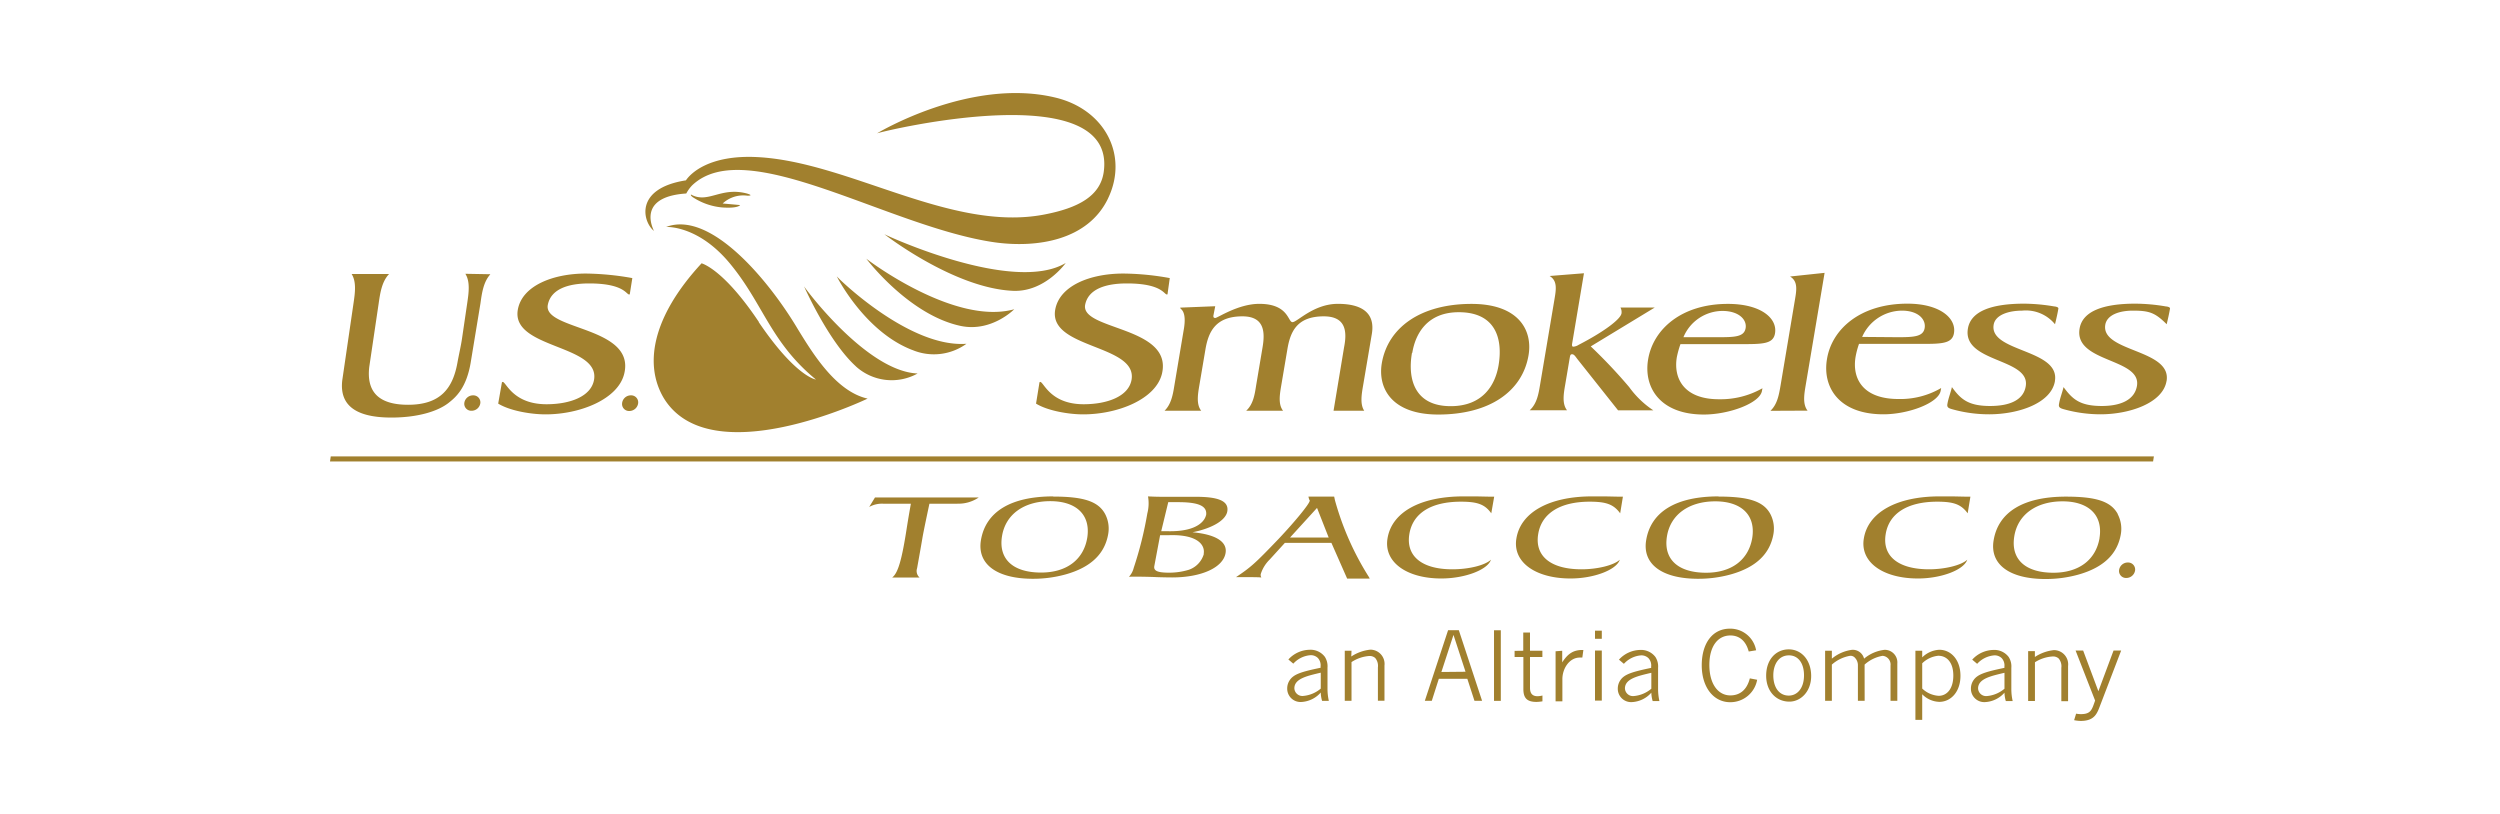 <svg xmlns="http://www.w3.org/2000/svg" viewBox="0 0 430 140"><defs><style>.a,.b{fill:none}.c{clip-path:url(#a)}.usstc-text{fill:#a1802e}</style><clipPath id="a"><path class="a" d="M56.76 16h316.49v107.99H56.76z"/></clipPath></defs><title>USSTC</title><path class="b" d="M0 0h430v140H0z"/><g class="c c"><path class="usstc-text" d="M366 96.75a1.51 1.51 0 0 0-1.52 1.33 1.2 1.2 0 0 0 1.26 1.33 1.53 1.53 0 0 0 1.5-1.33 1.21 1.21 0 0 0-1.24-1.33M338.44 88.29c-1.12-1.53-2.37-2-5.24-2-5.09 0-8.28 2-8.86 5.57-.63 3.77 2.13 6.06 7.45 6.06 2.74 0 5.55-.69 6.58-1.65-.59 1.77-4.49 3.23-8.47 3.23-6.09 0-10-2.85-9.32-6.87.73-4.53 5.71-7.25 13-7.25h1.87c1.07 0 2 .05 3.22.05h.24zM278.67 88.29c-1.12-1.53-2.37-2-5.24-2-5.09 0-8.28 2-8.86 5.57-.62 3.77 2.13 6.06 7.45 6.06 2.74 0 5.56-.69 6.59-1.65-.59 1.77-4.49 3.23-8.47 3.23-6.09 0-10-2.85-9.32-6.87.72-4.53 5.71-7.25 13-7.25h1.86c1.08 0 2 .05 3.22.05h.24zM256.5 88.29c-1.1-1.53-2.34-2-5.23-2-5.16 0-8.28 2-8.86 5.57-.62 3.77 2.12 6.06 7.38 6.06 2.89 0 5.62-.69 6.66-1.65-.6 1.77-4.54 3.23-8.55 3.23-6 0-9.91-2.85-9.25-6.87.72-4.53 5.64-7.25 13.07-7.25h1.8c1.08 0 2 .05 3.22.05h.26zM364.26 88.42c-1.17-2.17-3.7-3-8.91-3-7.31 0-11.65 2.64-12.45 7.54-.68 4.1 2.71 6.63 8.93 6.63a20.89 20.89 0 0 0 5.62-.75c4.35-1.22 6.77-3.55 7.34-7a5.38 5.38 0 0 0-.54-3.39m-3.13 4.11c-.64 3.73-3.55 5.95-7.93 5.95-4.86 0-7.38-2.34-6.73-6.28.61-3.75 3.81-6 8.3-6s7 2.38 6.35 6.34M295.59 85.38c-7.3 0-11.65 2.64-12.45 7.54-.68 4.1 2.71 6.63 8.93 6.63a20.83 20.83 0 0 0 5.62-.75c4.35-1.22 6.77-3.55 7.35-7a5.41 5.41 0 0 0-.54-3.39c-1.17-2.17-3.7-3-8.91-3m5.79 7.15c-.64 3.73-3.55 5.95-7.93 5.95-4.85 0-7.38-2.34-6.73-6.28.61-3.75 3.81-6 8.31-6s7 2.38 6.35 6.34M229.6 86l-.12-.58h-4.43c.2.88.26.52.22.73-.09.57-2.48 3.5-5.34 6.53-4.09 4.27-4.76 4.86-7.34 6.59h2.11c.61 0 1.79 0 2.26.06a.81.81 0 0 1-.11-.6 6.06 6.06 0 0 1 1.53-2.48l2.62-2.88h8l2.71 6.15h3.88l-.11-.23A49 49 0 0 1 229.6 86m-7.71 6.45l4.64-5.09 2 5.09zM205.72 85.45h-4.84c-1.45 0-2 0-3.42-.07a6.94 6.94 0 0 1-.12 2.93 62.67 62.67 0 0 1-2.34 9.36 3.52 3.52 0 0 1-.82 1.54c.86-.06 3.55 0 4.63.05s2.8.06 2.8.06c5 0 8.77-1.68 9.19-4.2.32-1.92-1.65-3.2-5.69-3.57 3.54-.71 5.82-2.15 6-3.68.23-1.77-1.73-2.42-5.38-2.42m1.34 9.8a4.06 4.06 0 0 1-2.59 2.75 11.46 11.46 0 0 1-3.39.5c-2 0-2.69-.32-2.55-1.13l1-5.32h1.57c5-.15 6.2 1.78 5.92 3.21m.41-6.68c-.11.6-1 2.89-6.53 2.79h-1.18l1.21-5h1.69c3.62 0 5.09.69 4.81 2.31M181.17 85.38c-7.3 0-11.64 2.64-12.45 7.54-.68 4.1 2.71 6.63 8.94 6.63a20.86 20.86 0 0 0 5.62-.75c4.35-1.22 6.77-3.55 7.34-7a5.39 5.39 0 0 0-.54-3.39c-1.17-2.17-3.7-3-8.92-3m5.84 7.12c-.63 3.73-3.55 5.95-7.93 5.95-4.86 0-7.37-2.34-6.72-6.28.61-3.75 3.8-6 8.3-6s7 2.38 6.35 6.34M164.69 86.64h-4.83s-1 4.65-1.21 5.93-.91 5.16-.91 5.16a1.5 1.5 0 0 0 .42 1.6h-4.7c1-.77 1.66-3 2.53-8.69.34-2.13.68-4 .68-4h-4.72a4.48 4.48 0 0 0-2.45.56l1-1.64h17.85a6.16 6.16 0 0 1-3.69 1.07M56.89 78.5l-.13.87h313.57l.14-.87H56.89zM190.59 34.11c3.54-7.37-.52-15.29-9.08-17.33-14.65-3.53-30.67 6.16-30.67 6.16 1.42-.5 41.33-10 39 6.64-.59 4.14-4.36 6.19-10.23 7.32-16 3.09-33.65-9.09-49.37-9.88-8.3-.42-11.49 2.84-12.26 4-8.92 1.39-7.44 7.15-5.5 8.7-.79-1.64-2-5.94 5.56-6.44a6.22 6.22 0 0 1 1-1.39c9.3-8.91 33.9 7.22 52.11 9.8 7.32 1 16-.4 19.43-7.55m-71.69-.66c2.94 1.58 5.09-1.4 9.6-.19.86.26.72.39 0 .36A5.2 5.2 0 0 0 124.3 35l3 .27s-.28.61-3.11.41a11 11 0 0 1-5.09-1.8c-.46-.38-.2-.43-.2-.43"/><path class="usstc-text" d="M130.54 55.4c-6.23-9.32-9.9-10.08-9.86-10.12-8.68 9.39-9.85 17.54-6.53 23.16 8 13.18 35.08.12 35.08.12-5.48-1.23-9.45-7.8-12-11.94-4.93-8.31-15-20.5-22.67-17.58 0 0 5.42-.37 10.9 6.18 5.84 7 7 13.58 14.88 20.06 0 0-3.44-.43-9.84-9.88m16.69 7.6a9.17 9.17 0 0 0 10.64 1.24c-8.76-.35-19.36-14.64-19.54-15 0 0 4.18 9.45 8.9 13.75m9.72-2.8a9.56 9.56 0 0 0 9.32-1.06c-9.82.73-22-11.2-22.31-11.6 0 0 4.76 9.51 13 12.67m8.41-4.12c5.27 1.05 9.12-2.89 9.12-2.89-10.2 2.84-25-8.33-25.45-8.7 0 0 7.34 9.74 16.33 11.59m-13.2-15.79c.5.29 22.21 10.3 31.18 4.94 0 0-3.58 5.05-9.1 4.79-10.2-.46-22.09-9.73-22.09-9.73M108.49 68a1.51 1.51 0 0 0-1.49 1.37 1.2 1.2 0 0 0 1.26 1.32 1.53 1.53 0 0 0 1.5-1.32 1.21 1.21 0 0 0-1.27-1.37m-27.11 0a1.51 1.51 0 0 0-1.52 1.33 1.2 1.2 0 0 0 1.26 1.32 1.52 1.52 0 0 0 1.5-1.32A1.21 1.21 0 0 0 81.38 68m291.26-2.45c-.64 3.8-6.42 5.71-11.33 5.71a23.41 23.41 0 0 1-6.33-.87c-.61-.17-.94-.32-.83-.88.15-1 .54-1.91.78-2.93 1.48 2 2.72 3.25 6.57 3.25 3.39 0 5.64-1.12 6.05-3.42.86-4.85-10.86-4-9.86-9.9.51-3 4.1-4.28 9.57-4.28a31.81 31.81 0 0 1 5.29.48c.17 0 .74.11.69.36-.11.72-.37 1.86-.57 2.7-2-2-3-2.34-5.82-2.34-2.29 0-4.44.71-4.74 2.42-.8 4.73 11.48 4.18 10.54 9.7m-19.2 0c-.64 3.8-6.26 5.71-11.33 5.71a23.33 23.33 0 0 1-6.33-.87c-.62-.17-.94-.32-.84-.88.16-1 .55-1.91.78-2.93 1.46 2 2.71 3.25 6.57 3.25 3.54 0 5.77-1.12 6.13-3.42.78-4.85-10.94-4-9.95-9.9.51-3 4.1-4.28 9.69-4.28a32 32 0 0 1 5.18.48c.16 0 .74.11.69.36-.11.72-.37 1.86-.58 2.7a6.47 6.47 0 0 0-5.66-2.34c-2.28 0-4.6.71-4.89 2.42-.8 4.73 11.47 4.18 10.53 9.7m-23.15-6.4c3.58 0 5.49 0 5.79-1.84.44-2.58-2.43-5.08-8-5.08-8.09 0-13 4.37-13.84 9.53-.81 4.78 2 9.5 9.7 9.5 4.31 0 9.53-1.95 9.86-4.08l.08-.44a13.89 13.89 0 0 1-7.34 1.89c-6.19 0-8-3.57-7.38-7.26a14.12 14.12 0 0 1 .59-2.22zm-10-1.2a7.53 7.53 0 0 1 6.83-4.52c2.86 0 4.17 1.54 3.92 3S329.27 58 326.42 58zm-15.78 12.71c1.2-1.11 1.48-2.82 1.74-4.32l2.48-14.78c.28-1.66.54-3.18-.84-4l5.94-.63-3.26 19.38c-.25 1.5-.54 3.21.33 4.32zm-5.05-11.47c3.68 0 5.53 0 5.84-1.84.45-2.58-2.39-5.08-8.1-5.08-8 0-12.85 4.37-13.72 9.53-.82 4.78 2 9.5 9.58 9.5 4.32 0 9.66-1.95 10-4.08l.08-.44a14.57 14.57 0 0 1-7.49 1.89c-6 0-7.86-3.57-7.23-7.26a16.22 16.22 0 0 1 .62-2.22zM289.55 58a7.32 7.32 0 0 1 6.69-4.52c2.88 0 4.28 1.54 4 3S298.4 58 295.53 58zm-17.11-11l-2 11.91c-.07.36-.12.72.17.72a2 2 0 0 0 .92-.32c4.4-2.27 7.21-4.41 7.37-5.41a1.62 1.62 0 0 0-.18-1h5.89l-11 6.68a90.33 90.33 0 0 1 6.61 7 16 16 0 0 0 4.16 4h-6.07l-7-8.82c-.33-.43-.56-.83-.91-.83s-.34.32-.42.7l-.78 4.62c-.26 1.5-.54 3.21.33 4.32h-6.43c1.24-1.11 1.53-2.82 1.78-4.32l2.49-14.78c.28-1.66.54-3.18-.84-4zm-9.53 14.1c.73-4.31-1.72-8.83-9.81-8.83-8.67 0-14.37 4-15.43 10.21-.72 4.3 1.72 8.82 9.7 8.82 8.86 0 14.49-4 15.54-10.2m-20-.4c.54-3.31 2.58-7 8-7 6.29 0 7.63 4.49 6.84 9.16-.56 3.28-2.64 7-8.23 7-6.12 0-7.46-4.53-6.66-9.17m-39.29-3.78c.71-3.77-.74-3.69-.55-4l6-.24-.27 1.39c-.07.31-.12.63.28.63s3.92-2.43 7.57-2.43c5.07 0 4.9 3.15 5.71 3.15s3.62-3.15 7.81-3.15c4 0 6.45 1.47 5.84 5.16l-1.51 8.91c-.26 1.5-.54 3.21.2 4.32h-5.28l1.81-10.91c.5-2.55.45-5.33-3.49-5.33-4.67 0-5.77 2.7-6.27 5.72l-1.05 6.2c-.25 1.5-.55 3.21.32 4.32h-6.35c1.22-1.11 1.48-2.82 1.71-4.32l1.11-6.59c.43-2.55.38-5.33-3.46-5.33-4.67 0-5.86 2.7-6.37 5.72l-1.05 6.2c-.25 1.5-.54 3.21.33 4.32h-6.31c1.15-1.11 1.45-2.82 1.69-4.32zM86.33 65.77c.57-.72 1.41 3.76 7.67 3.76 4 0 7.69-1.31 8.18-4.23 1-6.06-14.25-5.3-13.12-12 .71-4.18 6.12-6.25 11.7-6.25a48.1 48.1 0 0 1 8 .78l-.44 2.79c-.58.31-.58-1.87-7-1.87-3.67 0-6.59 1-7.1 3.71-.79 4.36 15.11 3.68 13.15 11.81-1.06 4.41-7.62 7-13.52 7-2.63 0-6.19-.64-8.16-1.85zm92.46 0c.57-.72 1.39 3.76 7.59 3.76 4 0 7.75-1.31 8.25-4.23 1-6.06-14.27-5.3-13.14-12 .72-4.18 6.06-6.25 11.71-6.25a46.32 46.32 0 0 1 8 .78l-.39 2.79c-.56.31-.56-1.87-7-1.87-3.71 0-6.66 1-7.17 3.71-.73 4.36 15.12 3.68 13.22 11.81-1.06 4.41-7.62 7-13.56 7-2.56 0-6.15-.64-8.1-1.85zm-94.44-18.6c-1.21 1.32-1.47 3.28-1.71 5L81 62.11c-.72 4.64-2.63 6.24-3.9 7.23-1.92 1.47-5.38 2.48-9.78 2.48-5.57 0-9-1.74-8.45-6.41l1.94-13.28c.25-1.7.53-3.65-.33-5h6.44c-1.25 1.32-1.53 3.28-1.78 5l-1.63 11c-.45 4 1.32 6.49 6.68 6.49 5.54 0 7.69-2.79 8.49-7.24.26-1.46.62-2.93.82-4.37l.87-5.92c.25-1.7.53-3.65-.33-5M227.14 114.83v-.21a1.85 1.85 0 0 0-.46-1.44 1.73 1.73 0 0 0-1.23-.49 4.43 4.43 0 0 0-3 1.46l-.85-.72a5.06 5.06 0 0 1 3.66-1.67 3.08 3.08 0 0 1 2.61 1.21 3 3 0 0 1 .46 1.87v3.64a9.55 9.55 0 0 0 .23 2.07h-1.16a5.47 5.47 0 0 1-.23-1.44 4.76 4.76 0 0 1-3.33 1.63 2.29 2.29 0 0 1-2.44-2.33 2.53 2.53 0 0 1 .44-1.43c.67-1 1.93-1.43 5.33-2.13m0 .85c-2.26.54-4.54 1-4.54 2.69a1.38 1.38 0 0 0 1.54 1.31 5.38 5.38 0 0 0 3-1.26zM232.42 112.92a7.33 7.33 0 0 1 3.28-1.18 2.45 2.45 0 0 1 2.43 2.74v6.05H237v-5.74a2.09 2.09 0 0 0-.47-1.62 1.43 1.43 0 0 0-1-.34 6.35 6.35 0 0 0-3.07 1.05v6.66h-1.16v-8.61h1.16zM245.07 120.54l4-12.14h1.85l4 12.14h-1.31l-1.23-3.79h-4.9l-1.21 3.79zm7-5L250 109.2l-2.08 6.38zM256.97 108.41h1.17v12.14h-1.17zM262 111.93v-3.13h1.16v3.13h2.13V113h-2.13v5.31c0 .89.35 1.44 1.3 1.44a4.06 4.06 0 0 0 .84-.12v1a7.64 7.64 0 0 1-1 .1c-1.59 0-2.28-.59-2.28-2.21V113h-1.51v-1.05zM268.7 111.93v2c1-1.56 2-2.18 3.64-2.13l-.18 1.3a3.51 3.51 0 0 0-.43 0c-1.8 0-3 1.89-3 3.71v3.82h-1.17v-8.61zM274.34 108.48h1.17v1.39h-1.17zm0 3.41h1.17v8.61h-1.17zM284 114.86v-.21a1.84 1.84 0 0 0-.46-1.44 1.74 1.74 0 0 0-1.23-.49 4.44 4.44 0 0 0-3 1.46l-.85-.72a5.06 5.06 0 0 1 3.66-1.67 3.08 3.08 0 0 1 2.61 1.21 3 3 0 0 1 .46 1.87v3.64a9.53 9.53 0 0 0 .23 2.07h-1.16a5.46 5.46 0 0 1-.23-1.44 4.76 4.76 0 0 1-3.33 1.62 2.29 2.29 0 0 1-2.44-2.33 2.53 2.53 0 0 1 .44-1.43c.67-1 1.94-1.43 5.33-2.13m0 .85c-2.26.54-4.54 1-4.54 2.69a1.38 1.38 0 0 0 1.54 1.31 5.39 5.39 0 0 0 3-1.26zM300.78 112.06c-.49-1.85-1.64-2.76-3.15-2.76-2.13 0-3.62 1.8-3.62 5.08s1.51 5.23 3.61 5.23c1.61 0 2.84-.92 3.35-2.93l1.26.24a4.68 4.68 0 0 1-4.63 3.86c-2.87 0-4.9-2.56-4.9-6.35s1.85-6.3 4.84-6.3a4.51 4.51 0 0 1 4.51 3.72zM303.78 116.22c0-2.82 1.72-4.53 3.89-4.53s3.85 1.84 3.85 4.58-1.85 4.41-3.74 4.41c-2.3 0-4-1.8-4-4.46m6.51-.07c0-2.08-1-3.43-2.59-3.43-1.77 0-2.69 1.56-2.69 3.44 0 2.07 1 3.48 2.66 3.48 1.46 0 2.62-1.26 2.62-3.49M320.72 120.54h-1.16v-6.07a1.84 1.84 0 0 0-.49-1.31 1 1 0 0 0-.87-.36 6.35 6.35 0 0 0-3.12 1.51v6.23h-1.16v-8.61h1.16v1.36a6.78 6.78 0 0 1 3.46-1.52 2 2 0 0 1 2.08 1.52 6.58 6.58 0 0 1 3.54-1.52 2.17 2.17 0 0 1 2.18 2.36v6.41h-1.17v-6.07a1.5 1.5 0 0 0-1.36-1.67 6.24 6.24 0 0 0-3.1 1.51zM330.62 113.07a4.51 4.51 0 0 1 2.94-1.31c2 0 3.64 1.71 3.64 4.48s-1.67 4.48-3.64 4.48a4.29 4.29 0 0 1-2.94-1.31v4.41h-1.17v-11.89h1.17zm0 5.36a4.49 4.49 0 0 0 2.84 1.25c1.33 0 2.51-1.11 2.51-3.48s-1.2-3.41-2.58-3.41a4.58 4.58 0 0 0-2.77 1.3zM344.76 114.86v-.21a1.84 1.84 0 0 0-.46-1.44 1.73 1.73 0 0 0-1.23-.49 4.42 4.42 0 0 0-3 1.46l-.85-.72a5.05 5.05 0 0 1 3.66-1.67 3.08 3.08 0 0 1 2.61 1.21 3 3 0 0 1 .46 1.87v3.64a9.37 9.37 0 0 0 .23 2.07H345a5.57 5.57 0 0 1-.23-1.44 4.76 4.76 0 0 1-3.33 1.62 2.29 2.29 0 0 1-2.44-2.33 2.53 2.53 0 0 1 .44-1.43c.67-1 1.94-1.43 5.33-2.13m0 .85c-2.26.54-4.54 1-4.54 2.69a1.38 1.38 0 0 0 1.54 1.31 5.39 5.39 0 0 0 3-1.26zM350 113a7.33 7.33 0 0 1 3.28-1.18 2.45 2.45 0 0 1 2.43 2.74v6.05h-1.16v-5.74a2.08 2.08 0 0 0-.47-1.62 1.43 1.43 0 0 0-1-.34 6.34 6.34 0 0 0-3.07 1v6.66h-1.17V112H350zM357.09 122.75a4.45 4.45 0 0 0 .84.08c1.77 0 1.89-.85 2.43-2.33l-3.36-8.61h1.3l2.62 7 2.61-7h1.31l-3.51 9.17c-.59 1.53-.93 2.94-3.46 2.94a5.88 5.88 0 0 1-1.12-.13z"/></g></svg>